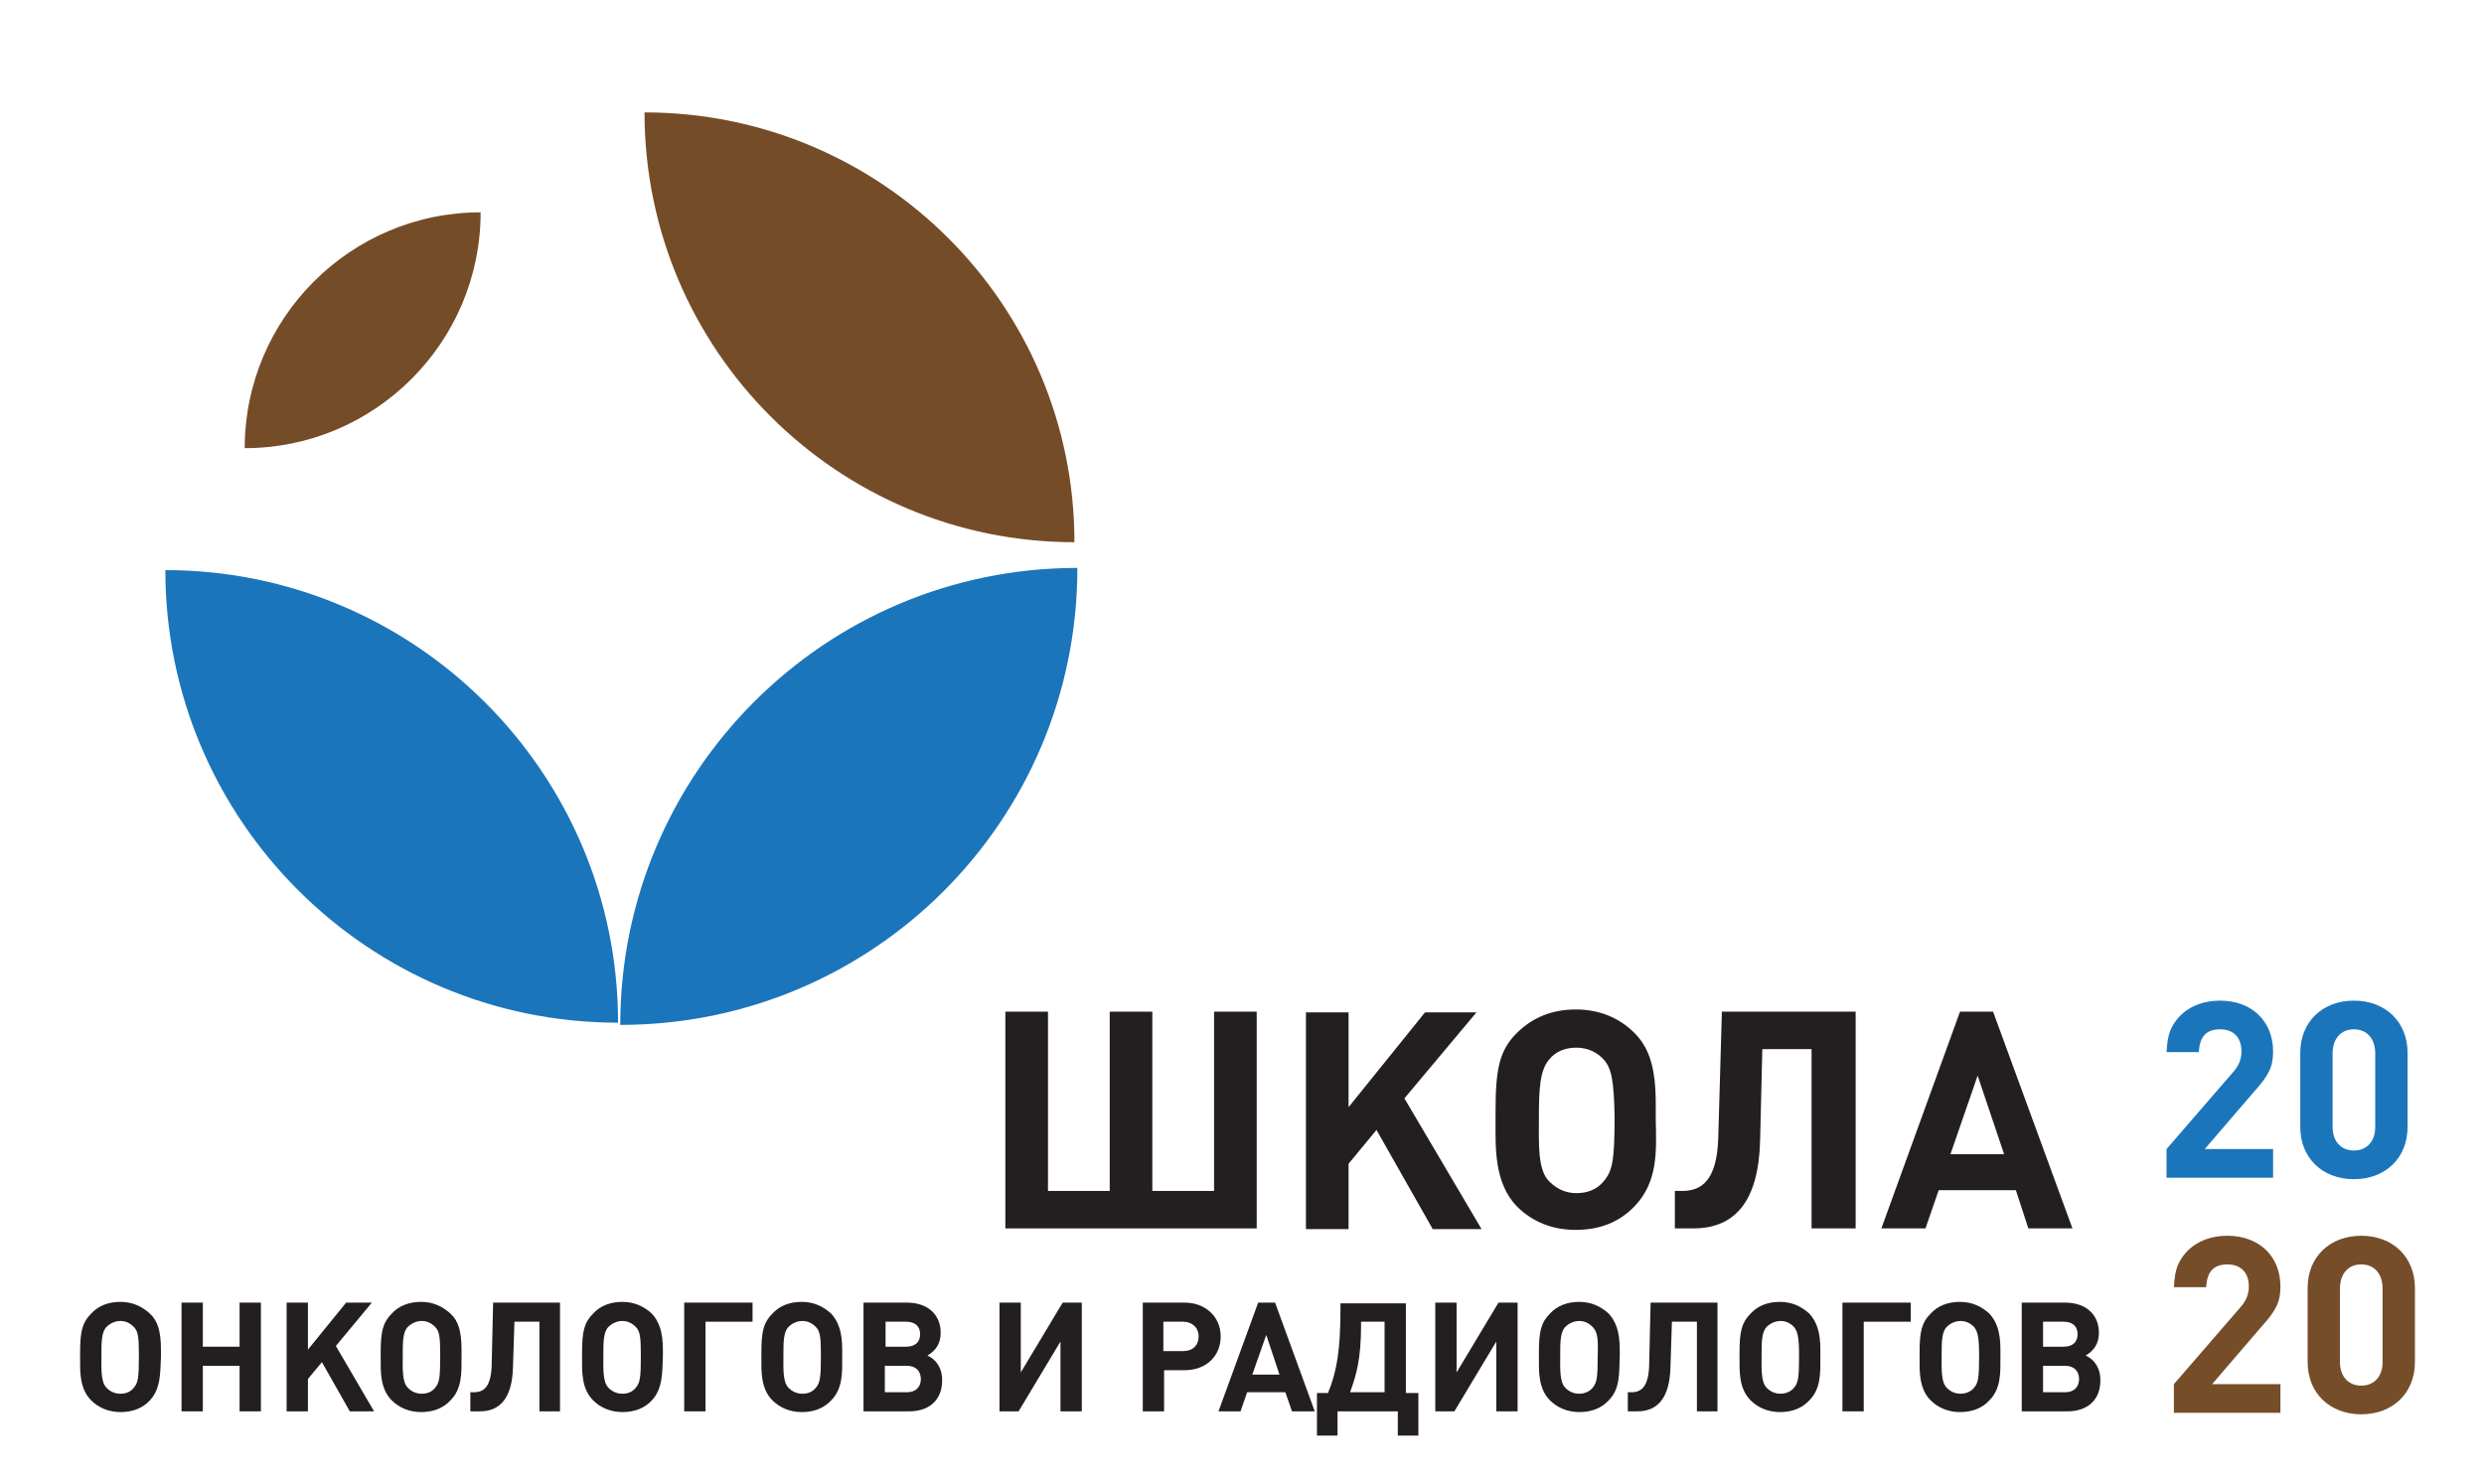 <?xml version="1.0" encoding="UTF-8"?> <!-- Generator: Adobe Illustrator 23.0.2, SVG Export Plug-In . SVG Version: 6.00 Build 0) --> <svg xmlns="http://www.w3.org/2000/svg" xmlns:xlink="http://www.w3.org/1999/xlink" id="Слой_1" x="0px" y="0px" viewBox="0 0 338 202" style="enable-background:new 0 0 338 202;" xml:space="preserve"> <style type="text/css"> .st0{fill:#754C28;} .st1{fill:#1B75BB;} .st2{fill:#231F20;} .st3{fill:#764D29;} </style> <g> <path class="st0" d="M146.2,73.8c0-32.3-26.2-58.5-58.5-58.5C87.7,47.6,113.9,73.8,146.2,73.8z"></path> <path class="st0" d="M33.3,61C51,61,65.4,46.6,65.4,28.9C47.7,28.9,33.3,43.3,33.3,61z"></path> <path class="st1" d="M84.1,139.2c0-34-27.6-61.6-61.6-61.6C22.5,111.6,50.1,139.2,84.1,139.2z"></path> <path class="st1" d="M146.6,77.3c-34.4,0-62.2,27.9-62.2,62.2C118.8,139.5,146.6,111.7,146.6,77.3z"></path> </g> <g> <path class="st2" d="M136.8,167.2v-29.5h5.8v24.4h8.4v-24.4h5.8v24.4h8.4v-24.4h5.8v29.5H136.8z"></path> <path class="st2" d="M194.9,167.2l-7.6-13.4l-3.8,4.6v8.9h-5.8v-29.5h5.8v12.9l10.4-12.9h7l-9.8,11.7l10.5,17.8H194.9z"></path> <path class="st2" d="M222.4,164.2c-2.1,2.2-4.8,3.2-8,3.2s-5.9-1.1-8-3.2c-3.1-3.2-2.9-8.1-2.9-11.4v-1.6c0-5.9,0.6-8.3,2.9-10.6 c2.1-2.1,4.8-3.2,8-3.2c3.2,0,5.9,1.1,8,3.2c2.1,2.1,2.9,4.9,2.9,9.7v2.1C225.4,156.7,225.6,160.9,222.4,164.2z M218.2,144.2 c-0.9-1-2.2-1.6-3.7-1.6s-2.8,0.5-3.7,1.6c-1.3,1.5-1.4,4.2-1.4,7.9c0,3.6-0.2,7.1,1.4,8.7c1,1,2.2,1.6,3.7,1.6s2.8-0.5,3.7-1.6 c1.2-1.4,1.5-2.8,1.5-8.8C219.6,147.1,219.3,145.4,218.2,144.2z"></path> <path class="st2" d="M246.5,167.2v-24.4h-6.7l-0.3,12.4c-0.2,8.3-3.4,12-9.1,12h-2.5v-5.1h1c2.7,0,4.7-1.5,4.9-7.1l0.5-17.3h18.2 v29.5H246.5z"></path> <path class="st2" d="M276,167.2l-1.7-5.2h-10.5l-1.8,5.2h-6l10.7-29.5h4.5l10.8,29.5H276z M269.1,146.4l-3.7,10.7h7.3L269.1,146.4z "></path> <path class="st2" d="M20.4,190.6c-1,1.1-2.4,1.6-4,1.6s-3-0.6-4-1.6c-1.6-1.6-1.5-4-1.5-5.7v-0.8c0-2.9,0.3-4.1,1.5-5.3 c1-1.1,2.4-1.6,4-1.6c1.6,0,2.9,0.6,4,1.6s1.5,2.5,1.5,4.9v1C21.8,186.8,21.9,189,20.4,190.6z M18.2,180.6 c-0.5-0.5-1.1-0.8-1.8-0.8s-1.4,0.3-1.9,0.8c-0.7,0.7-0.7,2.1-0.7,3.9c0,1.8-0.1,3.6,0.7,4.4c0.5,0.5,1.1,0.8,1.9,0.8 s1.4-0.3,1.8-0.8c0.6-0.7,0.7-1.4,0.7-4.4C18.9,182,18.8,181.2,18.2,180.6z"></path> <path class="st2" d="M32.6,192.1v-6.2h-5v6.2h-2.9v-14.8h2.9v6h5v-6h2.9v14.8H32.6z"></path> <path class="st2" d="M47.6,192.1l-3.8-6.7l-1.9,2.3v4.4H39v-14.8h2.9v6.4l5.2-6.4h3.5l-4.9,5.9l5.2,8.9H47.6z"></path> <path class="st2" d="M61.3,190.6c-1,1.1-2.4,1.6-4,1.6s-3-0.6-4-1.6c-1.6-1.6-1.5-4-1.5-5.7v-0.8c0-2.9,0.3-4.1,1.5-5.3 c1-1.1,2.4-1.6,4-1.6c1.6,0,2.9,0.6,4,1.6s1.5,2.5,1.5,4.9v1C62.8,186.8,62.9,189,61.3,190.6z M59.2,180.6 c-0.5-0.5-1.1-0.8-1.8-0.8s-1.4,0.3-1.9,0.8c-0.7,0.7-0.7,2.1-0.7,3.9c0,1.8-0.1,3.6,0.7,4.4c0.5,0.5,1.1,0.8,1.9,0.8 s1.4-0.3,1.8-0.8c0.6-0.7,0.7-1.4,0.7-4.4C59.9,182,59.8,181.2,59.2,180.6z"></path> <path class="st2" d="M73.4,192.1v-12.2H70l-0.2,6.2c-0.1,4.1-1.7,6-4.5,6H64v-2.6h0.5c1.3,0,2.3-0.7,2.4-3.6l0.2-8.6h9.1v14.8H73.4 z"></path> <path class="st2" d="M88.7,190.6c-1,1.1-2.4,1.6-4,1.6s-3-0.6-4-1.6c-1.6-1.6-1.5-4-1.5-5.7v-0.8c0-2.9,0.3-4.1,1.5-5.3 c1-1.1,2.4-1.6,4-1.6c1.6,0,2.9,0.6,4,1.6c1,1.1,1.5,2.5,1.5,4.9v1C90.1,186.8,90.2,189,88.7,190.6z M86.5,180.6 c-0.5-0.5-1.1-0.8-1.8-0.8s-1.4,0.3-1.9,0.8c-0.7,0.7-0.7,2.1-0.7,3.9c0,1.8-0.1,3.6,0.7,4.4c0.5,0.5,1.1,0.8,1.9,0.8 s1.4-0.3,1.8-0.8c0.6-0.7,0.7-1.4,0.7-4.4C87.2,182,87.1,181.2,86.5,180.6z"></path> <path class="st2" d="M96,179.9v12.2h-2.9v-14.8h9.3v2.6H96z"></path> <path class="st2" d="M113.1,190.6c-1,1.1-2.4,1.6-4,1.6s-3-0.6-4-1.6c-1.6-1.6-1.5-4-1.5-5.7v-0.8c0-2.9,0.3-4.1,1.5-5.3 c1-1.1,2.4-1.6,4-1.6c1.6,0,2.9,0.6,4,1.6c1,1.1,1.5,2.5,1.5,4.9v1C114.6,186.8,114.7,189,113.1,190.6z M111,180.6 c-0.5-0.5-1.1-0.8-1.8-0.8s-1.4,0.3-1.9,0.8c-0.7,0.7-0.7,2.1-0.7,3.9c0,1.8-0.1,3.6,0.7,4.4c0.5,0.5,1.1,0.8,1.9,0.8 s1.4-0.3,1.8-0.8c0.6-0.7,0.7-1.4,0.7-4.4C111.7,182,111.6,181.2,111,180.6z"></path> <path class="st2" d="M127.3,185.3c0.6,0.7,0.9,1.5,0.9,2.6c0,2.6-1.7,4.2-4.5,4.2h-6.2v-14.8h5.9c2.8,0,4.6,1.6,4.6,4.1 c0,1.4-0.6,2.4-1.8,3.1C126.8,184.8,127,185,127.3,185.3z M123.3,183.3c1.2,0,1.9-0.6,1.9-1.7c0-1.1-0.7-1.7-1.9-1.7h-2.8v3.4 H123.3z M123.4,189.5c1.2,0,1.9-0.7,1.9-1.8c0-1.1-0.7-1.8-1.9-1.8h-3v3.6H123.4z"></path> <path class="st2" d="M144.3,192.1v-9.5l-5.7,9.5H136v-14.8h2.9v9.5l5.7-9.5h2.6v14.8H144.3z"></path> <path class="st2" d="M161.2,177.3c2.8,0,4.9,1.9,4.9,4.6s-2,4.6-4.9,4.6h-2.8v5.6h-2.9v-14.8H161.2z M161,183.9 c1.3,0,2.1-0.8,2.1-2s-0.9-2-2.1-2h-2.7v4H161z"></path> <path class="st2" d="M175.8,192.1l-0.9-2.6h-5.2l-0.9,2.6h-3l5.4-14.8h2.3l5.4,14.8H175.8z M172.3,181.7l-1.9,5.4h3.7L172.3,181.7z "></path> <path class="st2" d="M190.2,195.4v-3.3h-8.2v3.3h-2.8v-5.8h1.5c1.2-2.9,1.7-5.8,1.7-11.5v-0.7h8.9v12.2h1.7v5.8H190.2z M188.4,179.9h-3.2v0.5c0,4.4-0.6,6.7-1.5,9.1h4.7V179.9z"></path> <path class="st2" d="M203.6,192.1v-9.5l-5.7,9.5h-2.6v-14.8h2.9v9.5l5.7-9.5h2.6v14.8H203.6z"></path> <path class="st2" d="M218.9,190.6c-1,1.1-2.4,1.6-4,1.6c-1.6,0-3-0.6-4-1.6c-1.6-1.6-1.5-4-1.5-5.7v-0.8c0-2.9,0.3-4.1,1.5-5.3 c1-1.1,2.4-1.6,4-1.6c1.6,0,2.9,0.6,4,1.6c1,1.1,1.5,2.5,1.5,4.9v1C220.3,186.8,220.5,189,218.9,190.6z M216.7,180.6 c-0.5-0.5-1.1-0.8-1.8-0.8c-0.7,0-1.4,0.3-1.9,0.8c-0.7,0.7-0.7,2.1-0.7,3.9c0,1.8-0.1,3.6,0.7,4.4c0.5,0.5,1.1,0.8,1.9,0.8 c0.7,0,1.4-0.3,1.8-0.8c0.6-0.7,0.7-1.4,0.7-4.4C217.5,182,217.3,181.2,216.7,180.6z"></path> <path class="st2" d="M230.9,192.1v-12.2h-3.4l-0.2,6.2c-0.1,4.1-1.7,6-4.5,6h-1.3v-2.6h0.5c1.3,0,2.3-0.7,2.4-3.6l0.2-8.6h9.1v14.8 H230.9z"></path> <path class="st2" d="M246.2,190.6c-1,1.1-2.4,1.6-4,1.6c-1.6,0-3-0.6-4-1.6c-1.6-1.6-1.5-4-1.5-5.7v-0.8c0-2.9,0.3-4.1,1.5-5.3 c1-1.1,2.4-1.6,4-1.6c1.6,0,2.9,0.6,4,1.6c1,1.1,1.5,2.5,1.5,4.9v1C247.7,186.8,247.8,189,246.2,190.6z M244.1,180.6 c-0.5-0.5-1.1-0.8-1.8-0.8c-0.7,0-1.4,0.3-1.9,0.8c-0.7,0.7-0.7,2.1-0.7,3.9c0,1.8-0.1,3.6,0.7,4.4c0.5,0.5,1.1,0.8,1.9,0.8 c0.7,0,1.4-0.3,1.8-0.8c0.6-0.7,0.7-1.4,0.7-4.4C244.8,182,244.6,181.2,244.1,180.6z"></path> <path class="st2" d="M253.6,179.9v12.2h-2.9v-14.8h9.3v2.6H253.6z"></path> <path class="st2" d="M270.7,190.6c-1,1.1-2.4,1.6-4,1.6c-1.6,0-3-0.6-4-1.6c-1.6-1.6-1.5-4-1.5-5.7v-0.8c0-2.9,0.3-4.1,1.5-5.3 c1-1.1,2.4-1.6,4-1.6c1.6,0,2.9,0.6,4,1.6c1,1.1,1.5,2.5,1.5,4.9v1C272.2,186.8,272.3,189,270.7,190.6z M268.6,180.6 c-0.5-0.5-1.1-0.8-1.8-0.8c-0.7,0-1.4,0.3-1.9,0.8c-0.7,0.7-0.7,2.1-0.7,3.9c0,1.8-0.1,3.6,0.7,4.4c0.5,0.5,1.1,0.8,1.9,0.8 c0.7,0,1.4-0.3,1.8-0.8c0.6-0.7,0.7-1.4,0.7-4.4C269.3,182,269.1,181.2,268.6,180.6z"></path> <path class="st2" d="M284.9,185.3c0.6,0.7,0.9,1.5,0.9,2.6c0,2.6-1.7,4.2-4.5,4.2h-6.2v-14.8h5.9c2.8,0,4.6,1.6,4.6,4.1 c0,1.4-0.6,2.4-1.8,3.1C284.4,184.8,284.6,185,284.9,185.3z M280.8,183.3c1.2,0,1.9-0.6,1.9-1.7c0-1.1-0.7-1.7-1.9-1.7H278v3.4 H280.8z M281,189.5c1.2,0,1.9-0.7,1.9-1.8c0-1.1-0.7-1.8-1.9-1.8h-3v3.6H281z"></path> </g> <g> <g> <path class="st1" d="M294.8,160.3v-3.9l9-10.4c0.9-1,1.2-1.9,1.2-2.9c0-1.9-1.1-3-2.9-3c-1.9,0-2.8,1-2.9,3.1h-4.4 c0.1-1.4,0.2-2.1,0.5-2.9c1.1-2.6,3.6-4.1,6.8-4.1c4.3,0,7.2,2.8,7.2,6.9c0,2-0.5,3.2-2.6,5.5l-6.7,7.8h9.3v3.9H294.8z"></path> <path class="st1" d="M320.3,160.5c-4.3,0-7.3-2.9-7.3-7.1v-10.1c0-4.2,3-7.1,7.3-7.1c4.3,0,7.3,2.9,7.3,7.1v10.1 C327.6,157.6,324.6,160.5,320.3,160.5z M320.3,156.6c1.8,0,2.9-1.3,2.9-3.2v-10c0-2-1.1-3.3-2.9-3.3s-2.9,1.3-2.9,3.3v10 C317.4,155.3,318.5,156.6,320.3,156.6z"></path> </g> <g> <g> <path class="st3" d="M295.8,192.3v-3.9l9-10.4c0.9-1,1.2-1.9,1.2-2.9c0-1.9-1.1-3-2.9-3c-1.9,0-2.8,1-2.9,3.1h-4.4 c0.1-1.4,0.2-2.1,0.5-2.9c1.1-2.6,3.6-4.1,6.8-4.1c4.3,0,7.2,2.8,7.2,6.9c0,2-0.5,3.2-2.6,5.5l-6.7,7.8h9.3v3.9H295.8z"></path> <path class="st3" d="M321.3,192.5c-4.3,0-7.3-2.9-7.3-7.1v-10.1c0-4.2,3-7.1,7.3-7.1c4.3,0,7.3,2.9,7.3,7.1v10.1 C328.6,189.6,325.6,192.5,321.3,192.5z M321.3,188.6c1.8,0,2.9-1.3,2.9-3.2v-10c0-2-1.1-3.3-2.9-3.3s-2.9,1.3-2.9,3.3v10 C318.4,187.3,319.5,188.6,321.3,188.6z"></path> </g> </g> </g> </svg> 